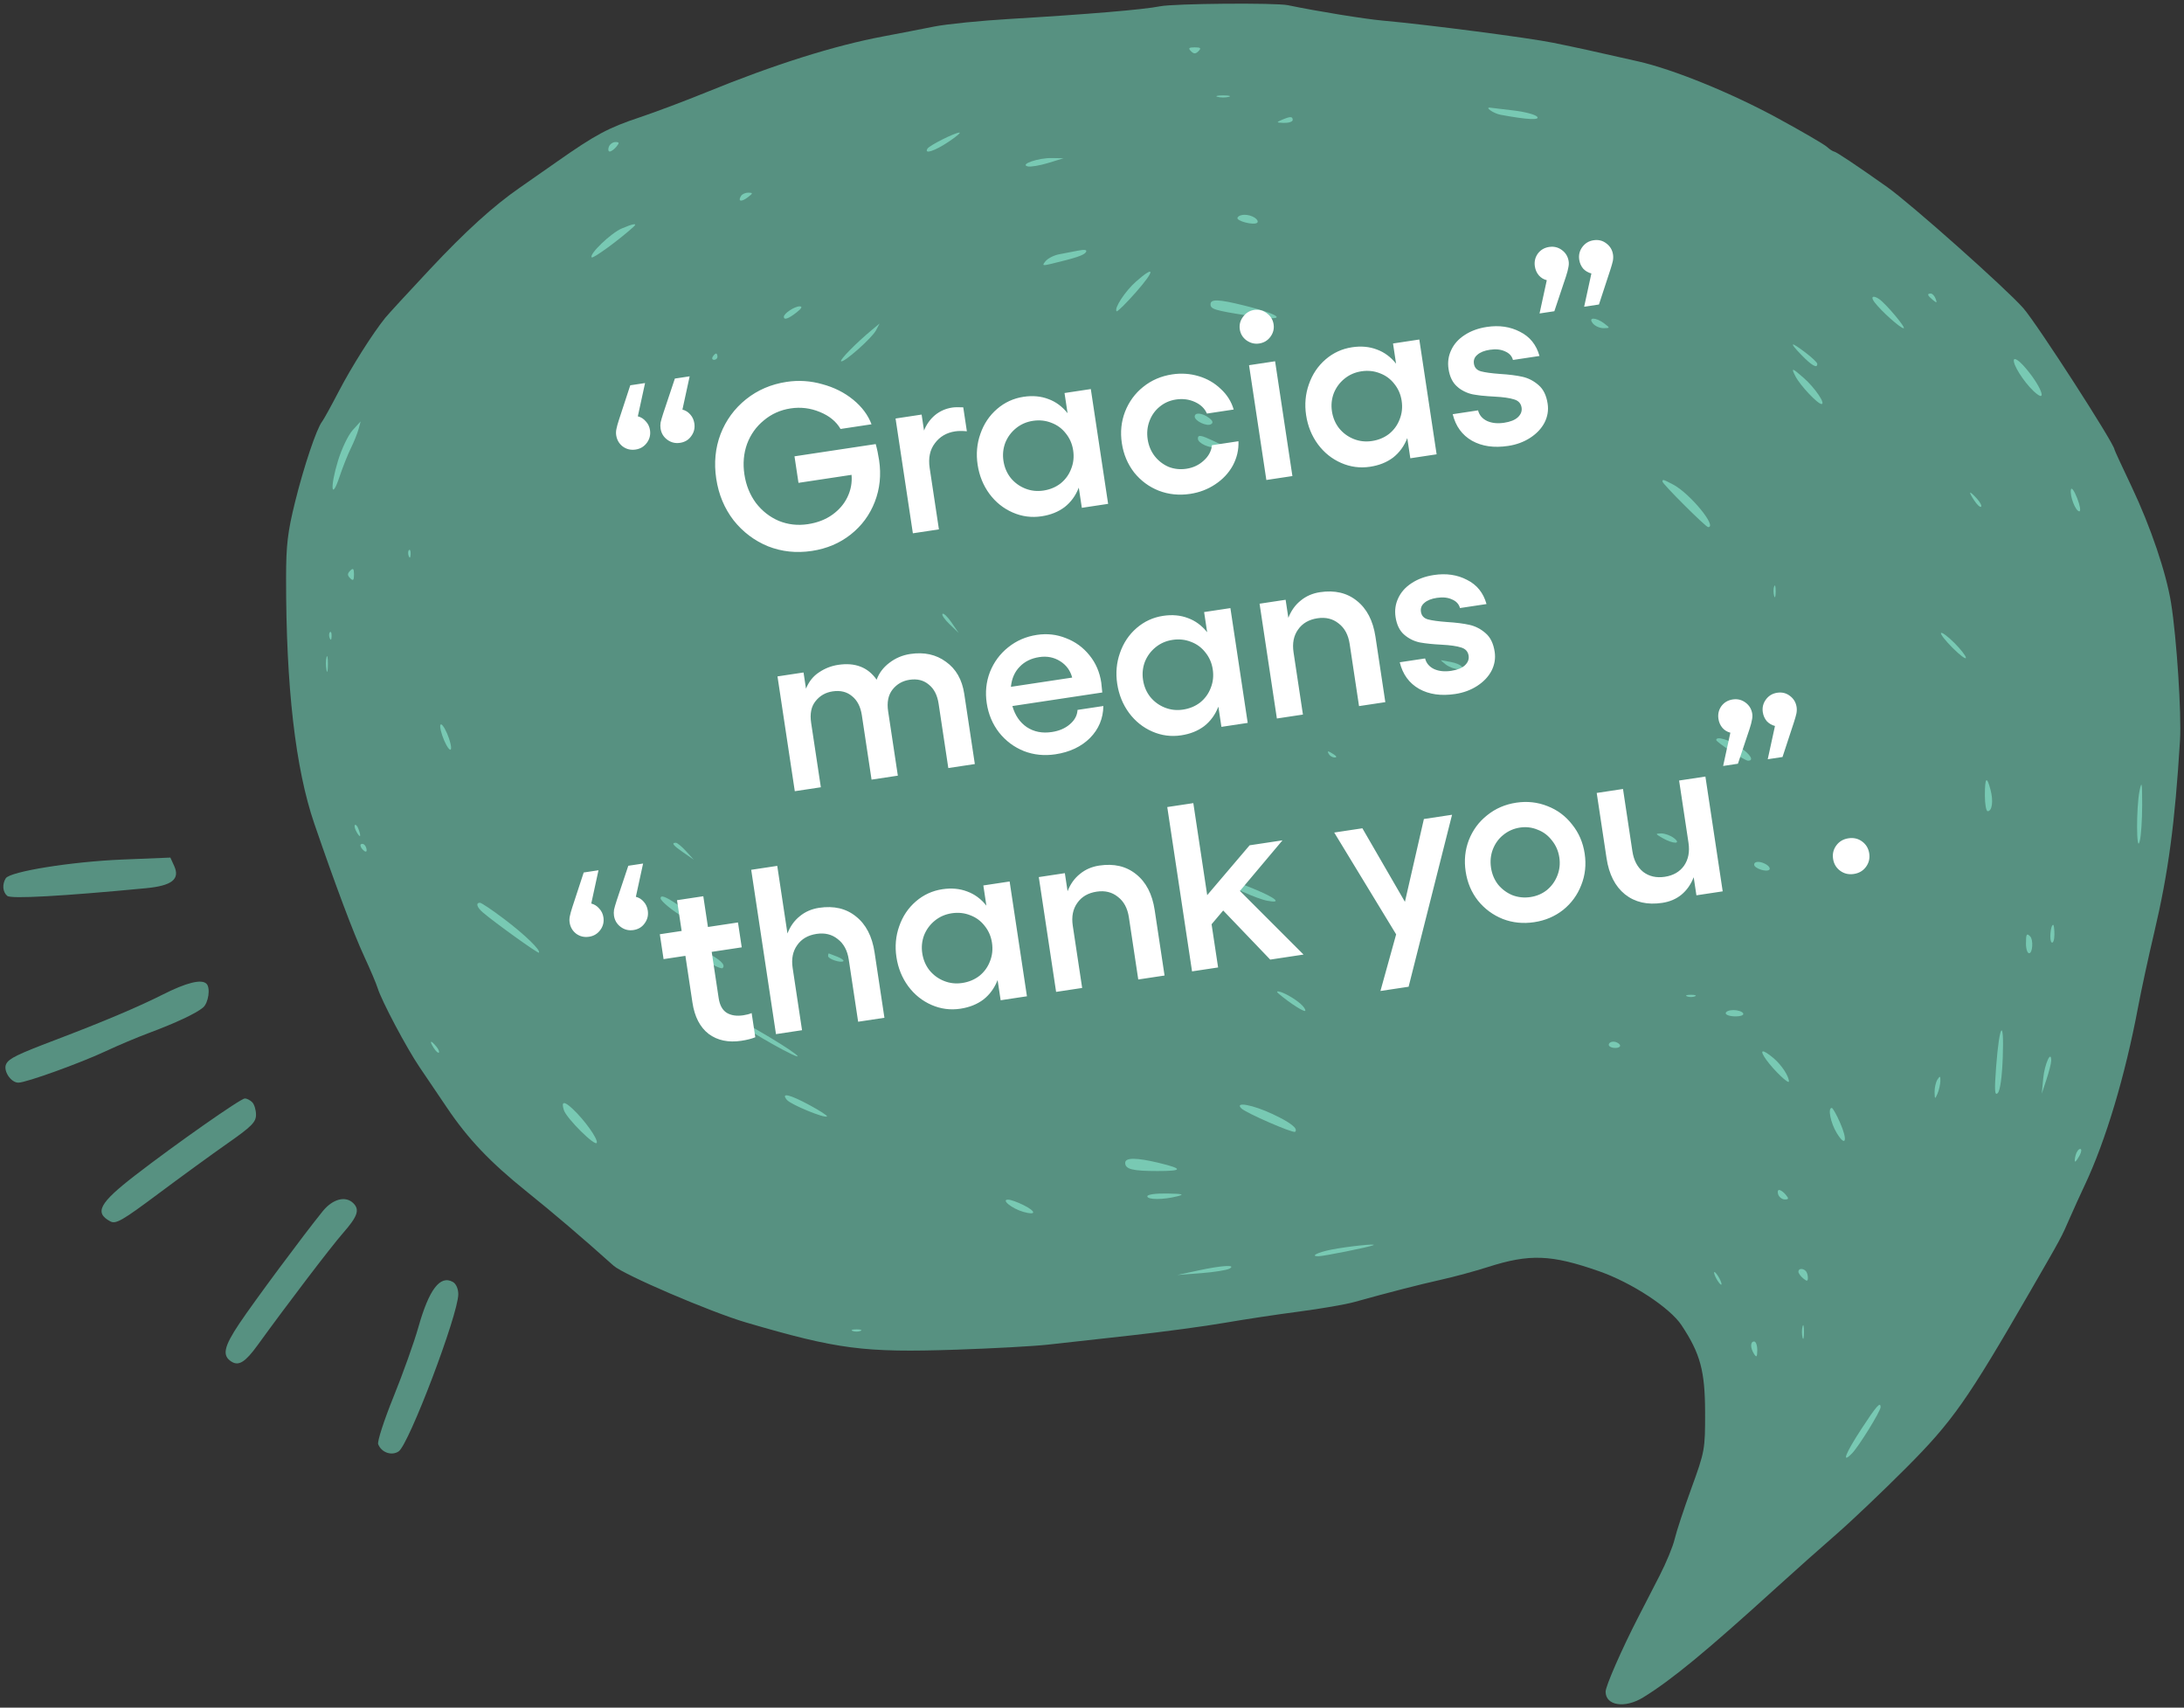 <svg xmlns="http://www.w3.org/2000/svg" fill="none" viewBox="0 0 1288 1007" height="1007" width="1288">
<rect x="0" y="0" width="1288" height="1007" fill="#333333" stroke="none"/>
<path fill="#579181" d="M759.566 3.072C776.483 6.601 804.756 11.194 815.485 12.154C841.914 14.522 901.665 22.298 916.139 25.254C930.56 28.201 939.379 30.131 965.993 36.175C986.962 40.936 1020.94 54.761 1048.38 69.696C1062.68 77.479 1075.74 85.082 1077.42 86.596C1079.09 88.109 1080.97 89.347 1081.58 89.347C1082.66 89.347 1095.21 97.728 1112.94 110.287C1126.89 120.173 1182.99 170.074 1193.22 181.706C1201.23 190.799 1246.99 261.756 1246.99 265.073C1246.99 265.427 1251.52 275.242 1257.06 286.886C1268.29 310.529 1277.52 337.73 1280.39 355.701C1283.68 376.336 1286.59 420.994 1285.65 436.492C1282.65 485.638 1278.76 514.626 1270.41 550.035C1267.02 564.368 1262.77 584.052 1260.94 593.777C1253.33 634.34 1241.81 672.789 1229.44 698.945C1227.02 704.063 1223.21 712.44 1220.97 717.558C1215.43 730.24 1216.22 728.771 1196.89 762.231C1160.14 825.864 1151.4 838.276 1124.04 865.703C1110.16 879.615 1091.68 897.188 1082.96 904.751C1074.25 912.313 1058.31 926.504 1047.55 936.286C1006.04 974.001 985.916 990.584 969.042 1000.98C958.285 1007.61 946.894 1005.87 946.894 997.584C946.894 994.312 956.404 972.583 965.989 953.952C969.148 947.81 974.906 936.61 978.783 929.064C982.66 921.516 986.629 911.883 987.602 907.658C988.573 903.431 993.024 889.921 997.49 877.636C1005.4 855.884 1005.61 854.715 1005.57 832.963C1005.52 808.432 1002.76 798.206 991.654 781.465C984.813 771.151 962.302 756.403 943.166 749.699C914.765 739.746 902.113 739.275 877.255 747.242C869.937 749.587 857.657 752.913 849.968 754.635C836.594 757.63 818.777 762.207 798.709 767.806C793.583 769.236 778.904 771.774 766.09 773.448C753.275 775.121 733.519 778.107 722.188 780.08C710.857 782.055 686.113 785.387 667.201 787.483C648.289 789.578 626.106 792.039 617.904 792.951C609.703 793.861 585.378 795.194 563.849 795.913C509.435 797.724 494.109 795.738 439.896 779.843C419.256 773.792 367.885 751.776 361.883 746.41C342.811 729.356 326.598 715.528 310.772 702.813C289.073 685.383 276.072 671.717 263.626 653.256C258.569 645.754 251.268 634.956 247.402 629.261C239.782 618.038 224.977 590.097 222.697 582.641C221.92 580.1 218.365 571.724 214.798 564.027C208.501 550.45 197.866 522.158 185.377 485.764C174.195 453.179 168.652 404.895 168.711 340.631C168.728 321.381 169.647 313.669 174.027 295.959C179.202 275.048 186.73 252.658 189.938 248.641C190.82 247.535 195.269 239.473 199.826 230.723C207.383 216.214 219.629 196.841 227.204 187.417C228.852 185.365 240.685 172.501 253.499 158.828C274.583 136.33 291.053 121.383 306.622 110.615C309.698 108.489 319.439 101.678 328.269 95.484C351.249 79.359 358.578 75.431 377.453 69.127C386.68 66.044 404.294 59.412 416.596 54.388C456.52 38.083 492.001 26.887 520.978 21.453C530.205 19.724 543.625 17.126 550.802 15.679C557.978 14.231 578.109 12.2 595.537 11.166C641.592 8.427 674.498 5.662 684.075 3.722C692.299 2.058 752.229 1.542 759.566 3.072ZM102.723 510.654C106.285 518.461 101.413 522.314 86.13 523.775C36.817 528.494 6.524 530.174 4.285 528.319C1.562 526.063 1.174 521.428 3.415 517.904C5.942 513.928 42.26 508.104 72.139 506.881L100.473 505.724L102.723 510.654ZM121.778 580.128C124.23 582.576 122.958 591.393 119.76 594.133C115.736 597.58 103.579 603.287 87.606 609.232C80.943 611.712 69.619 616.488 62.443 619.848C47.169 626.997 15.393 638.45 10.83 638.45C6.289 638.45 1.635 631.187 3.704 627.329C5.42 624.123 10.343 621.73 32.619 613.266C60.687 602.604 81.716 593.72 95.994 586.49C109.948 579.426 118.873 577.224 121.778 580.128ZM148.744 649.991C149.975 651.219 150.981 654.534 150.981 657.358C150.981 661.71 148.435 664.273 134.248 674.203C125.044 680.644 106.561 694.096 93.172 704.093C72.111 719.82 68.324 722 65.065 720.257C55.496 715.144 58.558 709.456 79.671 693.135C103.467 674.739 141.956 647.757 144.4 647.757C145.559 647.757 147.514 648.762 148.744 649.991ZM208.391 709.555C212.244 713.402 210.895 717.318 202.36 727.061C195.219 735.212 169.893 768.448 151.913 793.262C144.694 803.226 140.828 805.67 136.535 802.982C130.882 799.444 131.939 794.273 141.128 780.534C149.701 767.715 178.57 728.822 190.292 714.301C196.192 706.993 203.823 704.992 208.391 709.555ZM267.062 755.966C268.961 757.029 270.275 759.988 270.275 763.203C270.275 775.114 241.149 851.867 235.096 855.903C230.932 858.68 224.914 856.55 223.022 851.629C222.421 850.065 226.496 837.497 232.079 823.703C237.661 809.908 244.237 791.498 246.692 782.79C253.018 760.361 259.544 751.767 267.062 755.966Z" clip-rule="evenodd" fill-rule="evenodd"></path>
<path fill="#78C9B3" d="M706.816 30.155C705.077 31.892 704.081 31.892 702.342 30.155C700.603 28.419 701.099 27.922 704.579 27.922C708.059 27.922 708.555 28.419 706.816 30.155ZM724.617 57.125C722.823 57.594 719.886 57.594 718.093 57.125C716.3 56.658 717.767 56.274 721.355 56.274C724.943 56.274 726.41 56.658 724.617 57.125ZM892.472 65.129C898.933 65.862 905.224 67.493 906.452 68.751C908.648 71.003 900.575 70.601 884.938 67.679C880.576 66.864 874.996 62.83 879.216 63.543C880.045 63.682 886.01 64.397 892.472 65.129ZM762.362 70.733C762.362 71.757 760.054 72.535 757.236 72.464C752.694 72.347 752.535 72.152 755.838 70.733C760.929 68.548 762.362 68.548 762.362 70.733ZM559.19 83.763C551.08 89.146 544.813 91.139 546.975 87.648C548.174 85.708 563.195 78.175 565.837 78.186C566.795 78.192 563.803 80.701 559.19 83.763ZM363.473 86.555C362.197 88.091 360.443 89.347 359.576 89.347C358.709 89.347 358.482 88.091 359.071 86.555C359.661 85.019 361.416 83.763 362.968 83.763C365.268 83.763 365.362 84.282 363.473 86.555ZM618.205 96.096C613.245 97.617 607.793 98.529 606.089 98.121C601.11 96.927 612.356 93.049 620.356 93.2L627.224 93.329L618.205 96.096ZM440.964 116.376C437.134 119.27 434.994 118.811 437.024 115.531C437.698 114.438 439.67 113.571 441.404 113.604C444.172 113.656 444.118 113.993 440.964 116.376ZM739.94 128.363C741.448 129.316 742.138 130.64 741.472 131.304C739.651 133.123 728.615 130.258 729.836 128.285C731.193 126.092 736.41 126.133 739.94 128.363ZM373.632 133.759C365.117 141.454 349.807 152.635 348.951 151.781C347.195 150.028 360.221 137.495 366.676 134.729C373.513 131.799 376.217 131.421 373.632 133.759ZM640.427 148.661C639.282 150.508 634.79 152.025 619.769 155.63C614.79 156.827 614.447 156.647 616.635 153.992C617.988 152.352 621.552 150.539 624.557 149.961C627.562 149.384 632.641 148.403 635.845 147.781C639.78 147.018 641.268 147.304 640.427 148.661ZM669.987 172.223C664.114 178.901 658.949 184.005 658.507 183.564C656.852 181.911 663.62 171.59 670.066 165.939C681.302 156.088 681.261 159.4 669.987 172.223ZM1141.52 176.163C1142.5 178.719 1142.23 178.834 1139.86 176.867C1136.62 174.186 1136.29 173.109 1138.68 173.109C1139.6 173.109 1140.88 174.484 1141.52 176.163ZM1108.26 176.394C1112.24 179.13 1124.36 193.584 1122.66 193.584C1120.77 193.584 1109.45 183.469 1105.48 178.227C1102.98 174.935 1104.59 173.877 1108.26 176.394ZM733.47 180.094C757.745 186.106 759.76 189.855 736.779 186.254C716.245 183.035 713.899 182.335 713.899 179.422C713.899 176.256 718.626 176.418 733.47 180.094ZM469.719 184.277C464.944 188.007 462.263 188.917 462.263 186.808C462.263 184.846 468.582 180.673 471.583 180.655C473.423 180.643 472.787 181.881 469.719 184.277ZM946.072 190.732C949.619 193.412 949.612 193.466 945.724 193.524C943.543 193.558 940.715 192.327 939.439 190.792C936.272 186.981 941.049 186.939 946.072 190.732ZM516.611 194.816C514.192 199.425 497.321 214.323 496.007 213.011C495.168 212.171 505.041 202.157 514.261 194.501L518.725 190.792L516.611 194.816ZM1064.89 208.009C1068.6 210.825 1071.68 213.757 1071.71 214.524C1071.86 217.498 1068.53 215.654 1062.46 209.405C1054.86 201.574 1055.73 201.072 1064.89 208.009ZM423.12 210.336C423.12 211.36 422.231 212.197 421.146 212.197C420.061 212.197 419.691 211.36 420.324 210.336C420.958 209.312 421.845 208.475 422.298 208.475C422.751 208.475 423.12 209.312 423.12 210.336ZM1193.09 215.363C1203.27 226.509 1208.47 239.258 1199.35 230.701C1193.35 225.074 1186.83 214.675 1187.69 212.102C1188.04 211.032 1190.48 212.499 1193.09 215.363ZM1063.77 222.9C1070.3 228.642 1076.85 238.256 1074.22 238.256C1071.96 238.256 1061.62 227.271 1058.89 221.969C1056.12 216.583 1056.7 216.694 1063.77 222.9ZM870.938 229.251C873.756 230.28 876.064 231.822 876.064 232.678C876.064 234.504 862.902 231.245 860.313 228.776C857.974 226.545 864.293 226.828 870.938 229.251ZM396.967 242.91C396.967 243.934 396.154 246.028 395.161 247.563C394.167 249.099 393.355 249.518 393.355 248.494C393.355 247.47 394.167 245.376 395.161 243.841C396.154 242.305 396.967 241.886 396.967 242.91ZM712.892 246.348C715.226 248.053 715.651 249.274 714.219 250.158C711.778 251.664 704.579 248.289 704.579 245.637C704.579 243.057 708.89 243.425 712.892 246.348ZM211.426 253.147C210.723 255.707 208.695 260.732 206.917 264.316C205.139 267.899 202.142 275.437 200.257 281.068C195.351 295.728 194.529 287.503 199.325 271.735C201.478 264.654 205.37 256.528 207.972 253.676L212.703 248.494L211.426 253.147ZM715.763 260.059C721.543 262.754 721.819 263.184 718.19 263.824C713.647 264.628 706.443 261.464 706.443 258.666C706.443 256.237 708.098 256.483 715.763 260.059ZM986.66 285.705C996.535 290.846 1013 310.85 1007.36 310.85C1005.97 310.85 980.446 285.383 980.446 284.001C980.446 282.523 980.679 282.589 986.66 285.705ZM1224.96 293.675C1226.66 298.003 1227.26 301.543 1226.29 301.543C1224.06 301.543 1220.57 292.54 1221.31 288.703C1221.61 287.11 1223.26 289.347 1224.96 293.675ZM1165.92 294.109C1167.78 296.164 1168.86 298.284 1168.33 298.82C1167.79 299.358 1165.96 297.677 1164.26 295.086C1160.54 289.425 1161.28 288.99 1165.92 294.109ZM242.168 326.826C242.079 328.994 241.637 329.436 241.043 327.952C240.504 326.608 240.571 325.002 241.19 324.384C241.809 323.766 242.248 324.864 242.168 326.826ZM208.764 338.77C208.764 342.245 208.267 342.741 206.527 341.004C204.788 339.267 204.788 338.273 206.527 336.537C208.267 334.8 208.764 335.295 208.764 338.77ZM1047.19 349.008C1047.15 352.079 1046.73 353.11 1046.26 351.299C1045.78 349.488 1045.82 346.975 1046.33 345.715C1046.84 344.455 1047.22 345.937 1047.19 349.008ZM561.13 367.048L565.341 373.206L560.034 368.143C557.115 365.358 555.221 362.588 555.823 361.987C556.425 361.384 558.813 363.662 561.13 367.048ZM1152.55 379.101C1156.31 382.853 1159.39 386.82 1159.39 387.914C1159.39 389.009 1155.86 386.384 1151.56 382.084C1147.25 377.783 1144.17 373.816 1144.72 373.269C1145.27 372.722 1148.79 375.346 1152.55 379.101ZM195.569 375.221C195.48 377.39 195.038 377.831 194.443 376.348C193.905 375.004 193.972 373.397 194.591 372.779C195.209 372.161 195.649 373.26 195.569 375.221ZM193.383 391.819C193.362 395.914 192.98 397.37 192.535 395.054C192.089 392.739 192.106 389.388 192.572 387.609C193.038 385.829 193.403 387.724 193.383 391.819ZM855.56 390.369C861.676 391.464 864.982 394.611 860.017 394.611C857.957 394.611 854.645 393.381 852.654 391.879C850.665 390.375 849.456 389.234 849.968 389.34C850.481 389.446 852.997 389.91 855.56 390.369ZM263.641 432.477C265.347 436.412 266.372 440.6 265.921 441.784C265.47 442.968 263.703 440.719 261.997 436.784C260.292 432.849 259.266 428.661 259.718 427.477C260.169 426.294 261.936 428.542 263.641 432.477ZM1025.68 440.282C1032.31 444.777 1034.69 448.591 1030.87 448.591C1028.91 448.591 1012.13 437.635 1012.13 436.36C1012.13 433.998 1019.61 436.163 1025.68 440.282ZM786.593 444.868C788.273 445.952 788.504 446.683 787.169 446.702C785.949 446.717 784.431 445.892 783.797 444.868C782.368 442.556 783.013 442.556 786.593 444.868ZM1263.33 474.65C1263.33 483.352 1262.69 492.985 1261.9 496.056C1259.88 504.006 1259.78 476.022 1261.8 466.274C1263.07 460.111 1263.34 461.555 1263.33 474.65ZM1173.92 465.809C1175.66 472.376 1174.84 478.373 1172.22 478.373C1171.31 478.373 1170.57 474.185 1170.57 469.066C1170.57 458.298 1171.66 457.237 1173.92 465.809ZM927.011 487.06C927.696 487.741 928.255 489.165 928.255 490.224C928.255 491.39 927.386 491.28 926.05 489.945C924.836 488.733 924.277 487.309 924.806 486.781C925.336 486.252 926.329 486.377 927.011 487.06ZM211.329 488.683C213.128 493.362 212.598 494.571 210.401 490.798C209.312 488.929 208.815 487.008 209.295 486.529C209.774 486.049 210.691 487.019 211.329 488.683ZM987.08 494.135C991.958 497.82 986.876 497.865 980.446 494.195C976.187 491.764 976.116 491.529 979.624 491.468C981.734 491.432 985.089 492.633 987.08 494.135ZM404.622 501.971L409.141 506.954L403.083 502.774C396.969 498.556 395.744 496.987 398.564 496.987C399.411 496.987 402.136 499.23 404.622 501.971ZM214.977 498.228C215.661 498.909 216.22 500.333 216.22 501.392C216.22 502.558 215.352 502.448 214.015 501.113C212.802 499.902 212.242 498.478 212.772 497.949C213.301 497.42 214.295 497.545 214.977 498.228ZM1041.9 509.944C1043.41 510.897 1044.1 512.216 1043.44 512.877C1041.81 514.504 1034.5 512.062 1034.5 509.891C1034.5 507.676 1038.36 507.702 1041.9 509.944ZM738.874 523.926C752.548 529.54 756.53 532.933 747.392 531.185C740.924 529.95 723.219 521.918 723.219 520.222C723.219 518.366 728.212 519.548 738.874 523.926ZM399.153 533.19C402.85 535.699 406.378 539.059 406.991 540.658C407.994 543.268 407.59 543.281 403.032 540.788C397.179 537.587 389.569 531.334 389.569 529.728C389.569 527.614 392.488 528.669 399.153 533.19ZM297.435 542.032C309.573 551.208 319.135 560.485 317.819 561.809C317.253 562.377 291.849 544.129 284.721 538.037C281.239 535.061 280.441 532.353 283.045 532.353C283.917 532.353 290.393 536.708 297.435 542.032ZM1211.58 551.076C1211.58 554.207 1210.85 556.321 1209.96 555.774C1208.46 554.847 1209.28 545.382 1210.86 545.382C1211.25 545.382 1211.58 547.945 1211.58 551.076ZM1197.29 552.208C1199.24 554.157 1198.74 562.135 1196.67 562.135C1195.64 562.135 1194.8 559.622 1194.8 556.55C1194.8 550.767 1195.18 550.104 1197.29 552.208ZM416.002 561.262C424.785 565.827 428.099 568.951 426.186 570.861C424.895 572.15 409.69 563.369 406.434 559.45C403.099 555.437 405.78 555.945 416.002 561.262ZM493.755 564.154C496.212 565.135 497.852 566.304 497.403 566.754C496.061 568.093 488.359 565.559 488.359 563.778C488.359 562.875 488.57 562.188 488.825 562.252C489.08 562.317 491.3 563.173 493.755 564.154ZM759.832 587.053C765.678 590.295 769.818 593.99 769.818 595.961C769.818 597.4 760.852 591.712 754.067 585.969C751.437 583.745 755.115 584.436 759.832 587.053ZM999.551 587.564C998.269 588.082 996.172 588.082 994.891 587.564C993.609 587.049 994.658 586.626 997.221 586.626C999.784 586.626 1000.83 587.049 999.551 587.564ZM1027.98 597.5C1028.65 598.586 1026.75 599.362 1023.43 599.362C1020.29 599.362 1017.73 598.524 1017.73 597.5C1017.73 596.477 1019.77 595.639 1022.27 595.639C1024.78 595.639 1027.34 596.477 1027.98 597.5ZM513.51 599.341C514.162 600.395 513.414 600.708 511.755 600.073C508.527 598.835 507.936 597.5 510.617 597.5C511.582 597.5 512.883 598.329 513.51 599.341ZM446.515 607.328C468.388 619.928 479.231 628.308 461.63 619.01C446.945 611.256 425.262 597.474 427.875 597.556C428.848 597.588 437.236 601.985 446.515 607.328ZM1181.13 623.187C1180.71 635.063 1179.58 643.21 1178.16 644.593C1176.34 646.358 1176.15 643.119 1177.2 629.144C1179.11 603.872 1181.96 599.544 1181.13 623.187ZM955.282 616.114C955.916 617.138 954.706 617.976 952.596 617.976C950.486 617.976 948.758 617.138 948.758 616.114C948.758 615.09 949.966 614.253 951.444 614.253C952.922 614.253 954.648 615.09 955.282 616.114ZM257.265 617.089C258.562 618.649 259.261 620.287 258.821 620.728C258.379 621.168 256.994 619.893 255.744 617.892C253.037 613.564 253.939 613.089 257.265 617.089ZM1045.98 624.034C1050.61 627.952 1055 634.605 1055 637.723C1055 639.655 1046.06 631.106 1041.65 624.956C1037.21 618.765 1039.22 618.335 1045.98 624.034ZM1209.69 625.514C1209.67 626.999 1208.41 631.982 1206.88 636.589L1204.11 644.965L1204.99 635.813C1205.79 627.459 1209.76 618.757 1209.69 625.514ZM1144.31 637.52C1144.26 639.567 1143.49 642.918 1142.61 644.965C1141.14 648.375 1141 648.297 1140.91 644.035C1140.85 641.475 1141.62 638.125 1142.61 636.589C1144.1 634.285 1144.4 634.447 1144.31 637.52ZM477.665 651.815C483.574 655.017 488.089 657.956 487.697 658.347C486.402 659.639 466.375 651.393 464.07 648.617C460.295 644.077 465.751 645.36 477.665 651.815ZM337.587 653.788C344.679 660.39 352.709 671.628 351.952 673.897C351.117 676.396 334.088 659.512 332.543 654.652C330.88 649.42 332.578 649.127 337.587 653.788ZM750.513 656.975C761.219 662.01 765.691 665.528 763.792 667.425C762.722 668.495 734.779 656.323 732.054 653.602C727.921 649.475 738.783 651.46 750.513 656.975ZM1085.06 661.805C1089.8 672.499 1088.57 676.871 1083.26 668.232C1079.58 662.257 1077.8 653.342 1080.27 653.342C1080.84 653.342 1083 657.15 1085.06 661.805ZM1226.49 681.262C1225.39 683.31 1224.18 684.985 1223.8 684.985C1223.42 684.985 1223.55 683.31 1224.08 681.262C1224.62 679.215 1225.83 677.539 1226.77 677.539C1227.72 677.539 1227.59 679.205 1226.49 681.262ZM683.665 685.821C697.919 689.266 697.647 690.569 682.674 690.569C667.829 690.569 663.572 689.487 663.572 685.716C663.572 682.532 670.206 682.565 683.665 685.821ZM1053.14 704.529C1055.03 706.802 1054.94 707.321 1052.64 707.321C1051.08 707.321 1049.33 706.065 1048.74 704.529C1048.15 702.993 1048.38 701.737 1049.24 701.737C1050.11 701.737 1051.86 702.993 1053.14 704.529ZM694.327 705.46C685.999 707.576 676.619 707.576 676.619 705.46C676.619 704.393 681.598 703.693 688.269 703.818C697.542 703.993 698.778 704.328 694.327 705.46ZM603.459 710.569C611.23 714.432 611.284 716.874 603.546 714.659C596.706 712.699 589.988 707.236 594.672 707.44C596.173 707.505 600.126 708.915 603.459 710.569ZM809.893 734.304C807.218 735.469 780.573 740.822 777.428 740.824C772.507 740.828 777.083 738.499 785.121 736.911C794.642 735.03 812.547 733.144 809.893 734.304ZM725.083 748.122C723.545 749.001 715.996 750.203 708.307 750.793L694.327 751.866L706.443 749.252C720.641 746.19 729.388 745.66 725.083 748.122ZM1064.94 749.513C1065.63 750.194 1066.19 751.972 1066.19 753.463C1066.19 755.661 1065.66 755.735 1063.39 753.855C1061.85 752.58 1060.6 750.803 1060.6 749.906C1060.6 747.977 1063.18 747.744 1064.94 749.513ZM1014 753.855C1015.1 755.903 1015.57 757.578 1015.06 757.578C1014.55 757.578 1013.23 755.903 1012.13 753.855C1011.04 751.808 1010.56 750.133 1011.07 750.133C1011.58 750.133 1012.9 751.808 1014 753.855ZM1063.89 785.499C1063.89 789.082 1063.51 790.547 1063.04 788.756C1062.57 786.965 1062.57 784.032 1063.04 782.241C1063.51 780.451 1063.89 781.915 1063.89 785.499ZM507.465 784.869C506.182 785.387 504.085 785.387 502.805 784.869C501.522 784.354 502.572 783.931 505.135 783.931C507.698 783.931 508.745 784.354 507.465 784.869ZM1036.34 796.201C1036.31 800.19 1035.91 800.704 1034.5 798.528C1032.14 794.886 1032.14 791.083 1034.5 791.083C1035.53 791.083 1036.35 793.387 1036.34 796.201ZM1109.06 829.816C1109.06 832.215 1096.16 853.074 1092.18 857.109C1085.78 863.594 1088.3 857.104 1097.84 842.509C1106.61 829.092 1109.06 826.32 1109.06 829.816Z" clip-rule="evenodd" fill-rule="evenodd"></path>
<path fill="white" d="M363.394 256.633C363.213 255.434 363.263 254.199 363.543 252.93C363.81 251.568 364.298 249.795 365.007 247.612L371.699 227.206L380.42 225.891L376.157 245.506C378.022 245.98 379.587 246.971 380.853 248.479C382.197 249.881 383.022 251.597 383.328 253.627C383.746 256.396 383.132 258.895 381.486 261.126C379.84 263.356 377.633 264.68 374.864 265.098C372.003 265.529 369.458 264.922 367.227 263.276C365.089 261.616 363.811 259.402 363.394 256.633ZM389.558 252.688C389.391 251.58 389.402 250.399 389.59 249.143C389.87 247.874 390.397 246.048 391.171 243.666L398.001 223.239L406.723 221.924L402.46 241.539C404.325 242.013 405.89 243.004 407.156 244.512C408.407 245.928 409.186 247.651 409.493 249.682C409.91 252.45 409.296 254.95 407.65 257.18C406.097 259.397 403.889 260.721 401.028 261.152C398.26 261.569 395.76 260.955 393.53 259.31C391.3 257.664 389.976 255.456 389.558 252.688ZM478.8 324.888C469.663 326.265 461.03 325.349 452.9 322.139C444.849 318.822 438.084 313.707 432.605 306.794C427.205 299.774 423.802 291.603 422.396 282.282C420.99 272.961 421.84 264.196 424.944 255.988C428.14 247.766 433.149 240.923 439.97 235.458C446.792 229.993 454.771 226.571 463.907 225.194C471.014 224.122 478.02 224.576 484.925 226.555C491.909 228.428 497.985 231.476 503.153 235.699C508.32 239.922 511.928 244.758 513.977 250.207L495.704 252.963C493.148 248.534 489.057 245.187 483.429 242.921C477.894 240.641 472.173 239.946 466.266 240.837C460.268 241.741 455.006 244.092 450.482 247.889C445.943 251.594 442.633 256.246 440.552 261.846C438.562 267.432 438.048 273.409 439.008 279.777C439.969 286.145 442.23 291.75 445.792 296.593C449.432 301.33 453.928 304.852 459.278 307.16C464.707 309.362 470.421 310.011 476.42 309.106C482.05 308.257 486.866 306.398 490.87 303.529C494.874 300.66 497.843 297.192 499.778 293.124C501.792 288.951 502.596 284.582 502.191 280.018L470.904 284.736L468.545 269.093L516.444 261.87C517.258 264.767 517.923 267.923 518.438 271.338C519.746 280.013 518.906 288.21 515.917 295.929C512.928 303.648 508.186 310.073 501.692 315.206C495.198 320.338 487.567 323.565 478.8 324.888ZM528.151 246.795L543.517 244.478L544.937 253.892C546.374 250.277 548.515 247.264 551.361 244.853C554.298 242.428 557.705 240.923 561.582 240.338C563.058 240.116 565.223 240.072 568.075 240.208L570.204 254.329C567.523 254.072 565.213 254.09 563.275 254.383C558.199 255.148 554.211 257.496 551.311 261.425C548.398 265.263 547.386 270.135 548.277 276.041L553.726 312.173L538.359 314.49L528.151 246.795ZM653.509 297.125L638.004 299.463L636.209 287.558C634.371 292.271 631.596 296.088 627.883 299.008C624.156 301.835 619.617 303.652 614.264 304.459C608.357 305.35 602.675 304.602 597.219 302.216C591.762 299.83 587.199 296.176 583.531 291.254C579.849 286.241 577.521 280.504 576.547 274.044C575.586 267.676 576.133 261.599 578.187 255.815C580.227 249.939 583.502 245.056 588.012 241.166C592.523 237.277 597.731 234.887 603.638 233.996C608.991 233.189 613.871 233.633 618.28 235.328C622.675 236.93 626.445 239.712 629.591 243.674L627.796 231.769L643.3 229.431L653.509 297.125ZM615.373 289.284C619.249 288.7 622.624 287.294 625.498 285.067C628.357 282.748 630.427 279.888 631.707 276.485C633.08 273.069 633.474 269.423 632.89 265.547C632.319 261.763 630.874 258.441 628.555 255.582C626.328 252.708 623.514 250.632 620.112 249.351C616.695 247.979 613.049 247.585 609.173 248.169C605.389 248.74 602.067 250.185 599.208 252.504C596.348 254.823 594.232 257.69 592.86 261.106C591.579 264.509 591.218 268.056 591.774 271.747C592.345 275.531 593.744 278.86 595.97 281.733C598.289 284.593 601.157 286.709 604.573 288.081C607.989 289.454 611.589 289.855 615.373 289.284ZM701.929 291.239C695.376 292.227 689.194 291.602 683.382 289.364C677.662 287.112 672.829 283.546 668.884 278.666C665.018 273.68 662.59 267.911 661.602 261.359C660.614 254.806 661.239 248.624 663.477 242.812C665.794 236.893 669.353 232.015 674.154 228.176C679.034 224.231 684.75 221.764 691.303 220.776C696.655 219.969 701.852 220.318 706.893 221.823C711.934 223.328 716.276 225.835 719.92 229.344C723.643 232.747 726.189 236.8 727.558 241.501L711.777 243.881C710.473 240.869 708.099 238.584 704.655 237.027C701.211 235.469 697.505 234.99 693.536 235.589C689.845 236.145 686.615 237.576 683.848 239.881C681.159 242.08 679.175 244.881 677.894 248.283C676.614 251.685 676.259 255.278 676.83 259.062C677.401 262.846 678.799 266.175 681.026 269.048C683.239 271.829 685.961 273.92 689.192 275.32C692.502 276.615 696.003 276.983 699.695 276.427C703.663 275.828 707.056 274.231 709.874 271.635C712.784 269.026 714.404 265.997 714.734 262.549L730.377 260.19C730.575 265.257 729.457 270.051 727.024 274.571C724.577 278.999 721.12 282.682 716.655 285.62C712.283 288.545 707.374 290.418 701.929 291.239ZM751.98 213.042L762.189 280.736L746.823 283.053L736.614 215.359L751.98 213.042ZM742.613 202.561C739.936 202.965 737.437 202.351 735.114 200.719C732.884 199.073 731.567 196.912 731.163 194.235C730.76 191.559 731.381 189.106 733.027 186.875C734.751 184.539 736.951 183.169 739.628 182.765C742.396 182.347 744.903 183.008 747.147 184.746C749.377 186.392 750.694 188.553 751.098 191.229C751.502 193.906 750.88 196.359 749.235 198.589C747.589 200.82 745.382 202.144 742.613 202.561ZM847.236 267.911L831.732 270.249L829.936 258.344C828.099 263.057 825.323 266.873 821.611 269.793C817.884 272.62 813.344 274.438 807.991 275.245C802.085 276.136 796.403 275.388 790.946 273.001C785.489 270.615 780.927 266.961 777.259 262.04C773.576 257.026 771.248 251.289 770.274 244.829C769.314 238.461 769.86 232.385 771.914 226.601C773.954 220.724 777.229 215.841 781.74 211.952C786.25 208.062 791.459 205.672 797.365 204.782C802.718 203.974 807.599 204.418 812.007 206.113C816.402 207.716 820.173 210.498 823.319 214.46L821.523 202.554L837.028 200.216L847.236 267.911ZM809.101 260.07C812.977 259.485 816.352 258.08 819.225 255.853C822.085 253.534 824.155 250.673 825.435 247.271C826.808 243.855 827.202 240.209 826.617 236.332C826.046 232.548 824.602 229.227 822.283 226.367C820.056 223.494 817.241 221.417 813.839 220.137C810.423 218.764 806.777 218.37 802.901 218.955C799.117 219.525 795.795 220.97 792.935 223.289C790.076 225.608 787.96 228.476 786.587 231.892C785.307 235.294 784.945 238.841 785.502 242.533C786.073 246.317 787.471 249.645 789.698 252.519C792.017 255.378 794.884 257.494 798.301 258.867C801.717 260.239 805.317 260.64 809.101 260.07ZM889.427 262.964C881.12 264.217 874.031 263.209 868.158 259.942C862.271 256.582 858.462 251.352 856.731 244.251L871.681 241.996C872.39 244.815 874.168 246.907 877.017 248.27C879.851 249.542 883.207 249.885 887.083 249.301C890.682 248.758 893.354 247.695 895.097 246.11C896.918 244.42 897.669 242.513 897.349 240.39C896.973 237.899 895.502 236.28 892.936 235.534C890.355 234.696 886.497 234.146 881.36 233.882C876.223 233.618 871.956 233.176 868.559 232.556C865.148 231.843 862.087 230.323 859.376 227.994C856.665 225.666 854.962 222.194 854.266 217.58C853.667 213.611 854.193 209.898 855.842 206.44C857.478 202.89 860.102 199.946 863.713 197.608C867.404 195.164 871.787 193.559 876.862 192.793C884.153 191.694 890.668 192.646 896.407 195.651C902.224 198.549 906.056 203.304 907.903 209.916L892.26 212.275C891.621 209.917 890.044 208.22 887.528 207.184C885.09 206.041 882.118 205.734 878.611 206.263C875.38 206.75 872.933 207.733 871.268 209.211C869.589 210.597 868.91 212.351 869.23 214.474C869.578 216.781 870.936 218.275 873.304 218.956C875.764 219.624 879.524 220.142 884.582 220.512C889.917 220.84 894.344 221.4 897.861 222.191C901.378 222.982 904.552 224.627 907.383 227.126C910.2 229.533 911.978 233.182 912.715 238.073C913.3 241.949 912.682 245.677 910.862 249.255C909.028 252.74 906.22 255.712 902.437 258.171C898.655 260.629 894.318 262.227 889.427 262.964ZM951.273 150.141C951.454 151.34 951.411 152.621 951.145 153.983C950.864 155.252 950.369 156.978 949.66 159.162L942.968 179.568L934.247 180.883L938.51 161.268C936.645 160.794 935.04 159.856 933.696 158.454C932.431 156.946 931.645 155.177 931.339 153.147C930.921 150.378 931.535 147.878 933.181 145.648C934.827 143.418 937.034 142.094 939.803 141.676C942.664 141.245 945.163 141.859 947.301 143.519C949.532 145.165 950.856 147.372 951.273 150.141ZM925.109 154.086C925.276 155.194 925.219 156.382 924.939 157.651C924.75 158.907 924.27 160.726 923.496 163.107L916.666 183.534L907.944 184.85L912.207 165.235C910.342 164.761 908.784 163.816 907.532 162.4C906.266 160.892 905.481 159.123 905.174 157.092C904.757 154.324 905.325 151.831 906.878 149.615C908.524 147.384 910.778 146.053 913.639 145.622C916.407 145.204 918.907 145.819 921.137 147.464C923.367 149.11 924.691 151.317 925.109 154.086ZM574.905 450.562L559.262 452.921L553.542 414.99C552.776 409.914 550.84 406.147 547.732 403.69C544.702 401.126 540.927 400.185 536.404 400.867C532.251 401.494 528.907 403.414 526.371 406.628C523.836 409.842 522.971 414.125 523.778 419.478L529.499 457.409L513.994 459.747L508.274 421.816C507.508 416.74 505.572 412.974 502.464 410.516C499.434 407.953 495.612 407.019 490.998 407.715C486.845 408.341 483.5 410.261 480.965 413.475C478.415 416.597 477.551 420.88 478.372 426.325L484.092 464.257L468.726 466.574L458.517 398.879L473.883 396.562L475.324 406.114C477.047 401.89 479.629 398.669 483.07 396.451C486.497 394.141 490.241 392.679 494.301 392.067C499.285 391.316 503.63 391.651 507.337 393.075C511.137 394.484 514.358 397.066 517 400.82C518.396 396.929 520.871 393.629 524.428 390.922C528.062 388.109 532.186 386.354 536.801 385.658C545.015 384.419 552.042 385.955 557.884 390.266C563.804 394.47 567.397 400.771 568.663 409.17L574.905 450.562ZM622.429 444.811C615.877 445.799 609.694 445.174 603.882 442.936C598.056 440.605 593.164 436.954 589.205 431.982C585.338 426.996 582.911 421.227 581.923 414.674C580.948 408.214 581.58 402.078 583.819 396.266C586.149 390.44 589.715 385.607 594.517 381.768C599.396 377.823 605.066 375.364 611.527 374.389C617.525 373.485 623.239 374.133 628.668 376.335C634.176 378.431 638.789 381.794 642.507 386.424C646.212 390.962 648.531 396.323 649.463 402.507L650.063 408.363L597.043 416.358C598.63 421.877 601.474 426.026 605.574 428.805C609.767 431.571 614.678 432.529 620.308 431.68C624.645 431.026 628.191 429.501 630.944 427.103C633.79 424.692 635.299 421.869 635.472 418.633L650.7 416.337C650.585 423.717 647.948 430.014 642.788 435.228C637.614 440.35 630.828 443.544 622.429 444.811ZM632.314 399.571C631.212 395.395 628.838 392.167 625.19 389.885C621.542 387.604 617.457 386.804 612.935 387.486C608.136 388.209 604.27 390.114 601.337 393.199C598.391 396.192 596.672 400.132 596.182 405.02L632.314 399.571ZM735.829 426.294L720.324 428.632L718.529 416.727C716.691 421.44 713.916 425.257 710.203 428.176C706.476 431.004 701.937 432.821 696.584 433.628C690.677 434.519 684.996 433.771 679.539 431.385C674.082 428.999 669.519 425.345 665.851 420.423C662.169 415.41 659.841 409.673 658.867 403.212C657.906 396.844 658.453 390.768 660.507 384.984C662.547 379.107 665.822 374.225 670.332 370.335C674.843 366.446 680.051 364.056 685.958 363.165C691.311 362.358 696.191 362.802 700.6 364.496C704.995 366.099 708.765 368.881 711.911 372.843L710.116 360.938L725.621 358.6L735.829 426.294ZM697.693 418.453C701.57 417.869 704.944 416.463 707.818 414.236C710.677 411.917 712.747 409.057 714.028 405.654C715.4 402.238 715.794 398.592 715.21 394.716C714.639 390.932 713.194 387.61 710.875 384.751C708.649 381.877 705.834 379.8 702.432 378.52C699.016 377.147 695.369 376.753 691.493 377.338C687.709 377.909 684.388 379.353 681.528 381.672C678.669 383.991 676.553 386.859 675.18 390.275C673.9 393.677 673.538 397.224 674.095 400.916C674.665 404.7 676.064 408.029 678.291 410.902C680.61 413.761 683.477 415.878 686.893 417.25C690.31 418.623 693.91 419.024 697.693 418.453ZM759.796 364.348C761.426 360.138 763.842 356.753 767.043 354.194C770.23 351.542 774.038 349.882 778.468 349.214C787.143 347.906 794.383 349.599 800.188 354.292C806.085 358.972 809.743 366.018 811.163 375.432L816.988 414.055L801.483 416.393L795.951 379.708C795.143 374.355 792.98 370.34 789.462 367.661C786.021 364.876 781.855 363.853 776.964 364.59C771.888 365.356 768.071 367.583 765.512 371.273C762.94 374.87 762.057 379.345 762.865 384.698L768.397 421.383L753.031 423.7L742.822 356.006L758.188 353.688L759.796 364.348ZM858.187 409.258C849.881 410.511 842.791 409.503 836.919 406.236C831.032 402.876 827.223 397.646 825.491 390.544L840.442 388.29C841.15 391.109 842.929 393.201 845.777 394.564C848.612 395.836 851.967 396.179 855.843 395.595C859.443 395.052 862.114 393.989 863.857 392.404C865.679 390.714 866.43 388.807 866.109 386.684C865.734 384.193 864.263 382.574 861.696 381.828C859.116 380.99 855.257 380.44 850.12 380.176C844.983 379.912 840.716 379.47 837.319 378.85C833.908 378.137 830.847 376.617 828.136 374.288C825.426 371.96 823.722 368.488 823.026 363.874C822.428 359.905 822.953 356.192 824.603 352.734C826.238 349.184 828.862 346.24 832.474 343.902C836.164 341.457 840.547 339.853 845.623 339.087C852.914 337.988 859.429 338.94 865.168 341.945C870.985 344.843 874.817 349.598 876.663 356.21L861.02 358.569C860.381 356.211 858.804 354.514 856.288 353.478C853.85 352.335 850.878 352.028 847.371 352.557C844.141 353.044 841.693 354.027 840.029 355.505C838.35 356.891 837.67 358.645 837.99 360.768C838.338 363.075 839.696 364.569 842.064 365.25C844.525 365.918 848.284 366.436 853.343 366.806C858.678 367.134 863.104 367.694 866.621 368.485C870.139 369.276 873.313 370.921 876.144 373.42C878.961 375.827 880.738 379.476 881.476 384.367C882.06 388.243 881.442 391.97 879.622 395.549C877.788 399.034 874.98 402.006 871.198 404.464C867.415 406.923 863.078 408.521 858.187 409.258ZM335.929 543.941C335.748 542.741 335.798 541.507 336.078 540.237C336.345 538.876 336.833 537.103 337.542 534.92L344.234 514.514L352.955 513.198L348.692 532.813C350.557 533.287 352.122 534.278 353.388 535.786C354.732 537.188 355.557 538.904 355.864 540.935C356.281 543.704 355.667 546.203 354.021 548.433C352.375 550.664 350.168 551.988 347.399 552.405C344.538 552.837 341.993 552.229 339.762 550.584C337.624 548.924 336.346 546.71 335.929 543.941ZM362.093 539.995C361.926 538.888 361.937 537.706 362.125 536.451C362.405 535.182 362.932 533.356 363.706 530.974L370.536 510.547L379.258 509.232L374.995 528.847C376.86 529.321 378.425 530.312 379.691 531.82C380.943 533.236 381.722 534.959 382.028 536.989C382.445 539.758 381.831 542.257 380.185 544.488C378.632 546.704 376.425 548.028 373.564 548.46C370.795 548.877 368.295 548.263 366.065 546.617C363.835 544.971 362.511 542.764 362.093 539.995ZM437.25 613.753C429.59 614.908 423.158 613.566 417.954 609.725C412.828 605.779 409.632 599.606 408.365 591.208L404.211 563.66L391.337 565.601L389.124 550.927L401.998 548.985L399.263 530.85L414.768 528.512L417.503 546.647L435.222 543.975L437.435 558.649L419.716 561.321L423.828 588.593C424.455 592.746 426.021 595.625 428.529 597.229C431.128 598.819 434.412 599.315 438.381 598.716C440.319 598.424 441.952 597.989 443.281 597.411L445.431 611.67C443.207 612.571 440.48 613.266 437.25 613.753ZM500.549 565.838C499.742 560.485 497.579 556.47 494.06 553.791C490.62 551.006 486.454 549.983 481.563 550.72C476.487 551.486 472.67 553.713 470.111 557.403C467.539 561 466.656 565.475 467.463 570.828L472.996 607.513L457.629 609.83L443.016 512.926L458.382 510.609L464.395 550.478C466.025 546.268 468.441 542.883 471.642 540.324C474.828 537.672 478.637 536.012 483.067 535.344C491.742 534.036 498.982 535.729 504.787 540.422C510.684 545.102 514.342 552.148 515.762 561.562L521.586 600.185L506.082 602.523L500.549 565.838ZM605.63 587.511L590.126 589.849L588.33 577.944C586.493 582.657 583.717 586.474 580.004 589.394C576.278 592.221 571.738 594.038 566.385 594.845C560.479 595.736 554.797 594.988 549.34 592.602C543.883 590.216 539.321 586.562 535.652 581.641C531.97 576.627 529.642 570.89 528.668 564.43C527.708 558.062 528.254 551.985 530.308 546.201C532.348 540.325 535.623 535.442 540.134 531.552C544.644 527.663 549.853 525.273 555.759 524.382C561.112 523.575 565.993 524.019 570.401 525.714C574.796 527.316 578.566 530.098 581.712 534.06L579.917 522.155L595.422 519.817L605.63 587.511ZM567.495 579.67C571.371 579.086 574.746 577.68 577.619 575.453C580.479 573.134 582.548 570.274 583.829 566.872C585.201 563.455 585.595 559.809 585.011 555.933C584.44 552.149 582.995 548.827 580.676 545.968C578.45 543.094 575.635 541.018 572.233 539.737C568.817 538.365 565.171 537.971 561.294 538.555C557.511 539.126 554.189 540.571 551.329 542.89C548.47 545.209 546.354 548.076 544.981 551.492C543.701 554.895 543.339 558.442 543.896 562.133C544.466 565.917 545.865 569.246 548.092 572.119C550.411 574.979 553.278 577.095 556.695 578.467C560.111 579.84 563.711 580.241 567.495 579.67ZM629.597 525.565C631.228 521.355 633.643 517.97 636.844 515.411C640.031 512.759 643.839 511.099 648.269 510.431C656.944 509.123 664.184 510.816 669.989 515.509C675.886 520.189 679.545 527.236 680.964 536.649L686.789 575.272L671.284 577.611L665.752 540.925C664.945 535.573 662.782 531.557 659.263 528.878C655.822 526.094 651.657 525.07 646.765 525.808C641.689 526.573 637.872 528.8 635.314 532.49C632.741 536.087 631.859 540.562 632.666 545.915L638.198 582.6L622.832 584.917L612.623 517.223L627.99 514.905L629.597 525.565ZM711.936 527.873L736.952 498.474L756.333 495.551L731.241 525.386L768.756 562.912L749.098 565.876L721.372 536.927L714.525 545.039L718.366 570.511L703 572.828L688.386 475.923L703.753 473.606L711.936 527.873ZM823.369 550.995L786.847 490.949L803.459 488.444L828.546 531.808L839.729 482.975L856.341 480.47L830.717 581.884L814.105 584.39L823.369 550.995ZM894.205 473.344C900.665 472.37 906.808 473.048 912.634 475.378C918.447 477.617 923.286 481.229 927.153 486.215C931.098 491.094 933.564 496.81 934.552 503.363C935.541 509.916 934.869 516.105 932.539 521.931C930.3 527.743 926.741 532.622 921.862 536.567C916.968 540.419 911.291 542.833 904.831 543.807C898.278 544.795 892.096 544.17 886.284 541.932C880.458 539.601 875.572 535.996 871.627 531.116C867.775 526.223 865.354 520.5 864.366 513.947C863.378 507.395 864.003 501.212 866.241 495.4C868.558 489.482 872.163 484.596 877.057 480.744C881.936 476.799 887.652 474.332 894.205 473.344ZM896.418 488.018C892.726 488.575 889.451 490.012 886.591 492.331C883.81 494.544 881.74 497.405 880.382 500.913C879.101 504.316 878.746 507.909 879.317 511.693C879.888 515.476 881.286 518.805 883.513 521.679C885.818 524.446 888.633 526.523 891.956 527.909C895.359 529.189 898.906 529.551 902.597 528.995C906.289 528.438 909.525 527.053 912.306 524.84C915.074 522.535 917.104 519.728 918.399 516.418C919.771 513.002 920.172 509.401 919.602 505.618C919.031 501.834 917.586 498.512 915.267 495.653C913.026 492.687 910.205 490.564 906.803 489.283C903.479 487.897 900.017 487.475 896.418 488.018ZM998.842 517.312C997.212 521.523 994.803 524.953 991.616 527.605C988.507 530.15 984.738 531.757 980.308 532.425C971.541 533.747 964.208 532.068 958.311 527.389C952.507 522.695 948.887 515.595 947.454 506.09L941.65 467.605L957.155 465.267L962.687 501.952C963.494 507.305 965.618 511.373 969.059 514.158C972.577 516.837 976.829 517.8 981.812 517.049C986.796 516.297 990.574 514.123 993.146 510.526C995.705 506.836 996.58 502.315 995.773 496.962L990.241 460.277L1005.75 457.939L1015.95 525.634L1000.45 527.972L998.842 517.312ZM1059.54 416.98C1059.72 418.179 1059.68 419.46 1059.41 420.822C1059.13 422.091 1058.64 423.818 1057.93 426.001L1051.23 446.407L1042.51 447.722L1046.78 428.107C1044.91 427.633 1043.31 426.695 1041.96 425.294C1040.7 423.785 1039.91 422.016 1039.6 419.986C1039.19 417.217 1039.8 414.718 1041.45 412.487C1043.09 410.257 1045.3 408.933 1048.07 408.515C1050.93 408.084 1053.43 408.698 1055.57 410.358C1057.8 412.004 1059.12 414.211 1059.54 416.98ZM1033.38 420.925C1033.54 422.033 1033.49 423.221 1033.2 424.491C1033.02 425.746 1032.54 427.565 1031.76 429.947L1024.93 450.374L1016.21 451.689L1020.47 432.074C1018.61 431.6 1017.05 430.655 1015.8 429.239C1014.53 427.731 1013.75 425.962 1013.44 423.931C1013.02 421.163 1013.59 418.67 1015.14 416.454C1016.79 414.223 1019.04 412.892 1021.9 412.461C1024.67 412.044 1027.17 412.658 1029.4 414.303C1031.63 415.949 1032.96 418.157 1033.38 420.925ZM1093.29 515.386C1090.25 515.846 1087.56 515.213 1085.22 513.489C1082.89 511.765 1081.49 509.426 1081.05 506.473C1080.6 503.52 1081.24 500.875 1082.97 498.538C1084.69 496.201 1087.08 494.804 1090.12 494.344C1093.17 493.885 1095.86 494.517 1098.19 496.242C1100.53 497.966 1101.92 500.305 1102.37 503.258C1102.81 506.211 1102.17 508.856 1100.45 511.193C1098.73 513.529 1096.34 514.927 1093.29 515.386Z"></path>
</svg>
